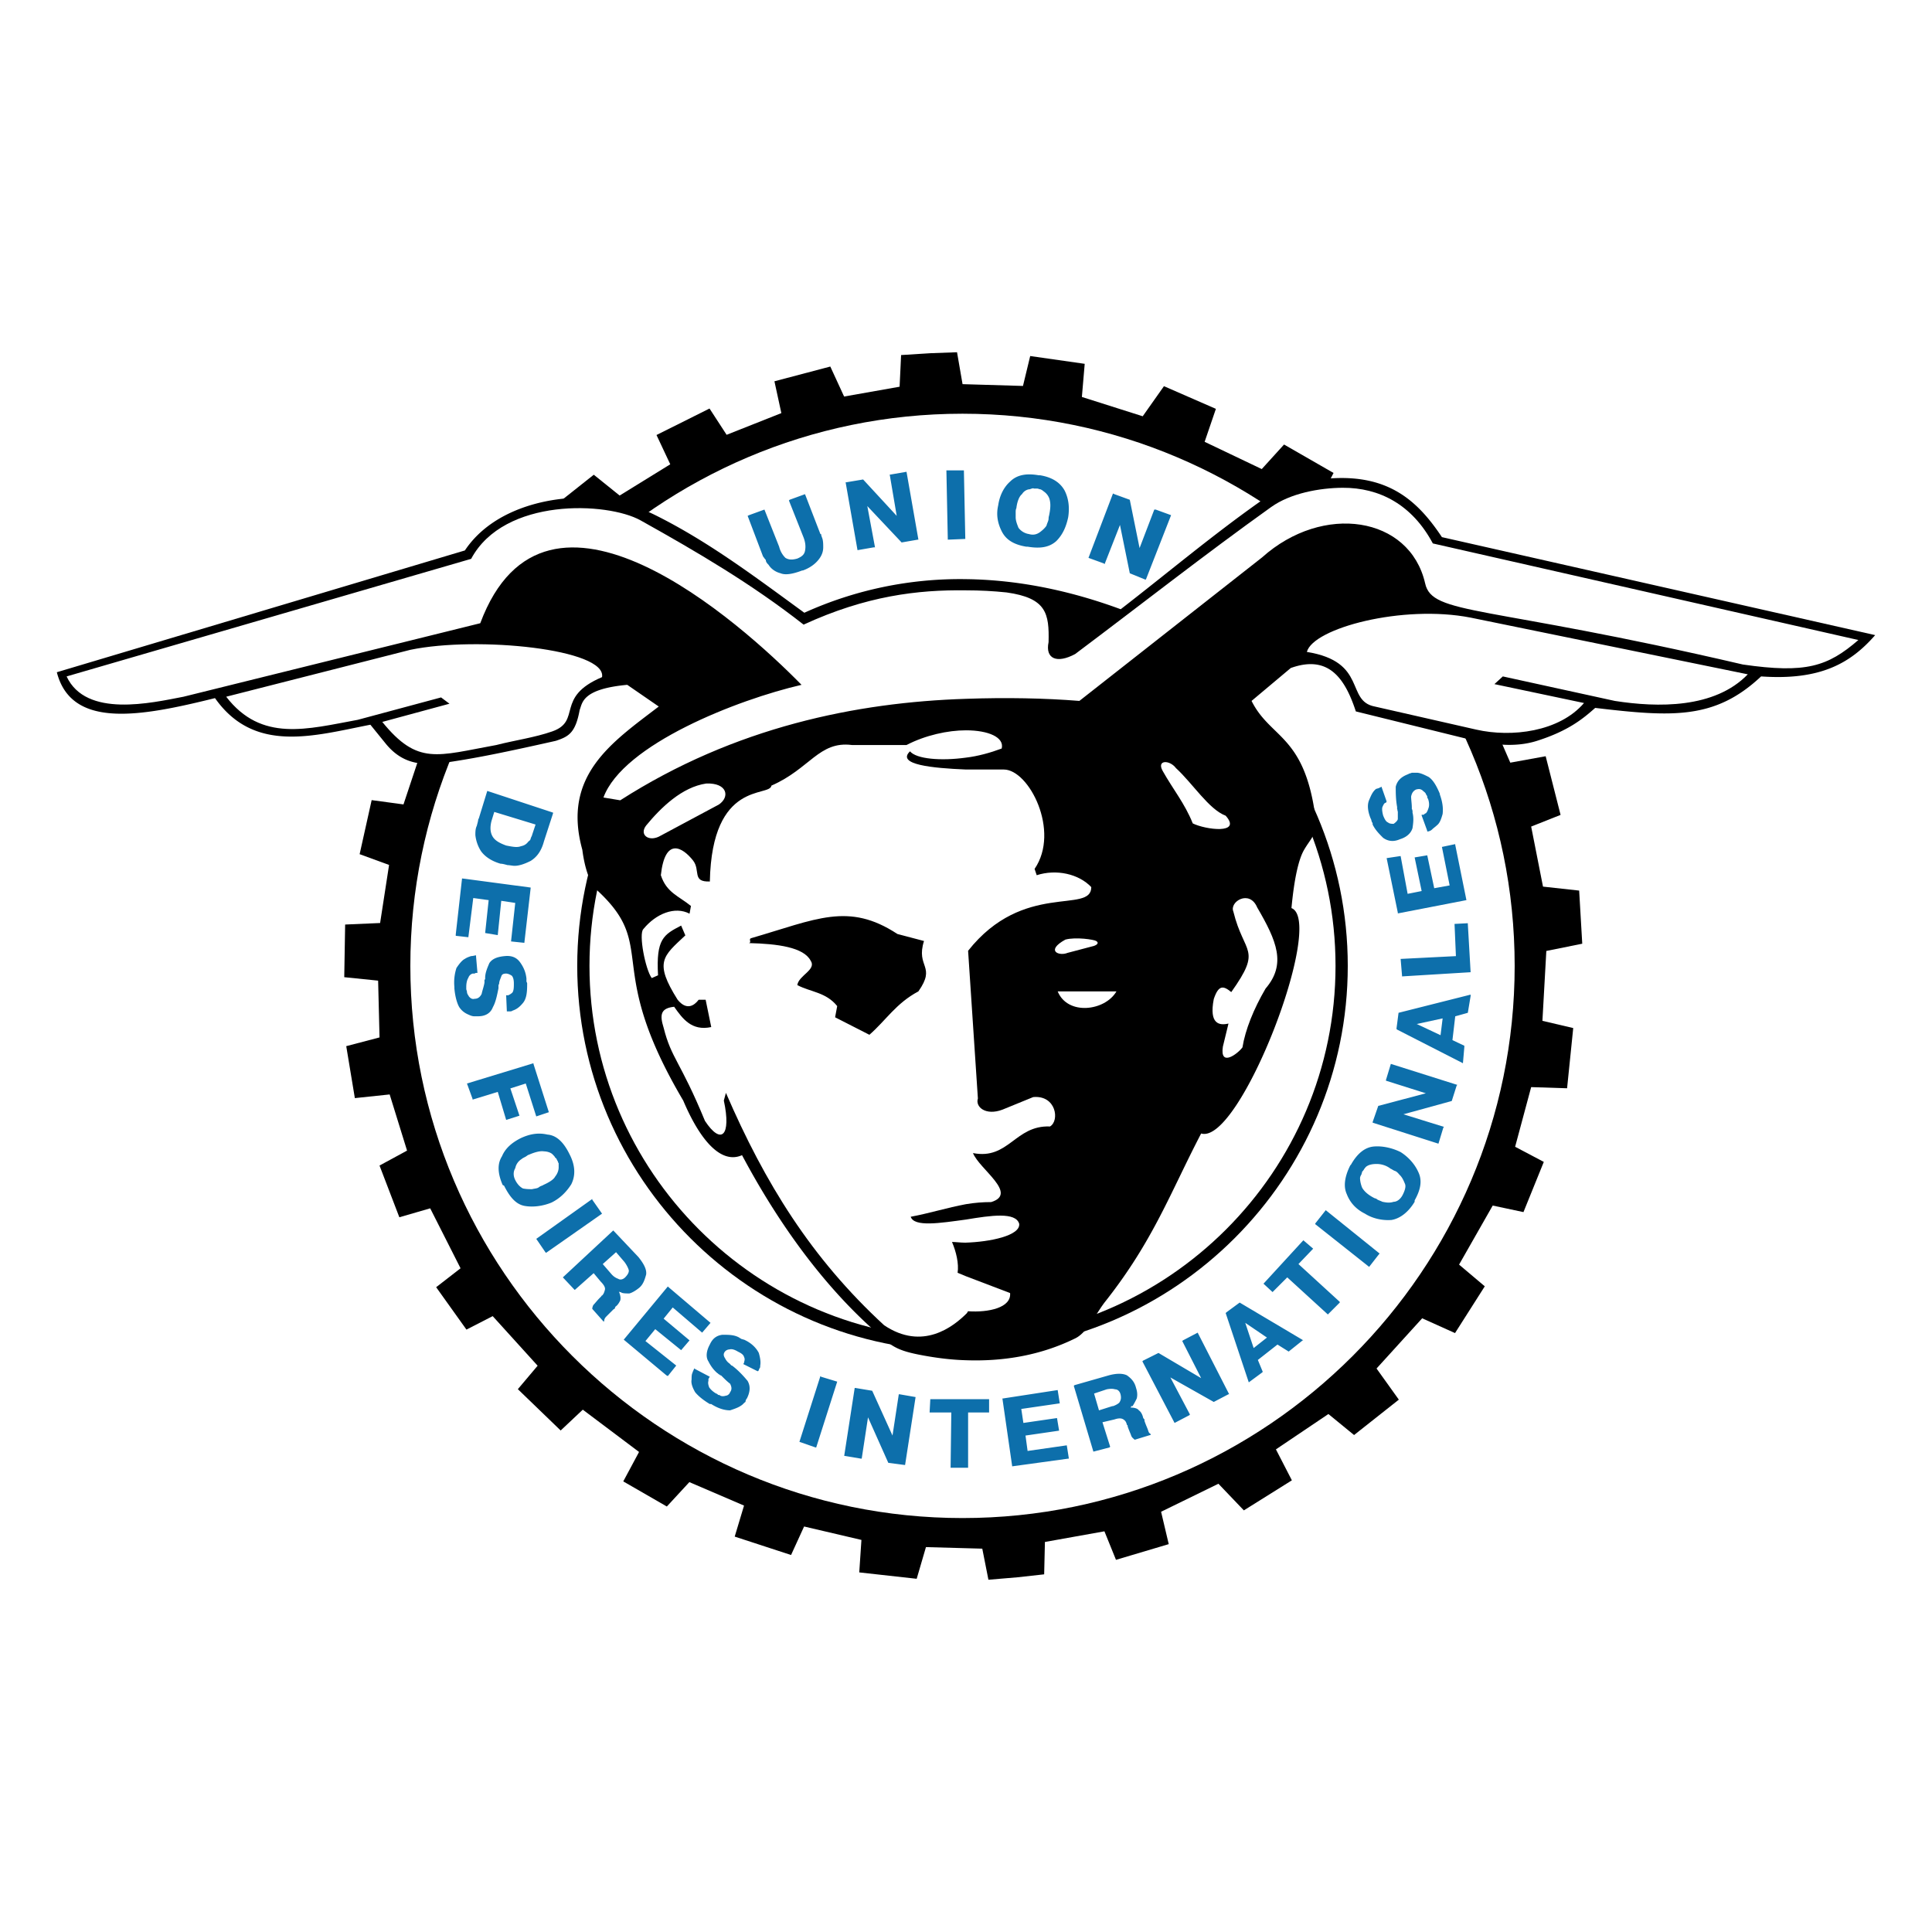 <svg xmlns="http://www.w3.org/2000/svg" width="2500" height="2500" viewBox="0 0 192.756 192.756"><g fill-rule="evenodd" clip-rule="evenodd"><path fill="#fff" d="M0 0h192.756v192.756H0V0z"/><path d="M37.726 97.84l.14 5.664-3.321.871.859 5.184 3.473-.366 1.735 5.602-2.747 1.492 1.978 5.16 3.078-.892 3.029 5.982-2.434 1.887 3.022 4.23 2.619-1.343 4.483 4.947-1.974 2.34 4.272 4.123 2.208-2.078 5.612 4.22-1.574 2.936 4.347 2.506 2.247-2.434 5.454 2.342-.93 3.094 5.622 1.836 1.301-2.844 5.72 1.34-.217 3.24 5.73.637.924-3.161 5.62.155.613 3.101 2.922-.246 2.639-.293.076-3.23 5.937-1.063 1.153 2.846 5.263-1.566-.763-3.231 5.719-2.795 2.539 2.658 4.791-2.998-1.592-3.089 5.236-3.526 2.561 2.096 4.466-3.531-2.224-3.106 4.553-5.01 3.277 1.475 2.969-4.666-2.565-2.166 3.356-5.891 3.068.653 2.029-5.008-2.861-1.51 1.6-5.951 3.584.115.613-6.008-3.074-.72.39-6.972 3.584-.723-.308-5.3-3.608-.396-1.181-5.991 2.935-1.165-1.488-5.853-3.529.642-2.455-5.652 2.607-1.914-2.742-4.655-2.94 1.095-4.183-5.334 2.219-2.519-3.622-4.179-3.025 1.941-5.238-4.289 1.744-3.398-4.938-2.837-2.224 2.449-5.699-2.719 1.123-3.289-5.182-2.262-2.119 3.002-6.069-1.926.282-3.306-5.438-.777-.721 2.984-6.028-.179-.551-3.184-2.652.097-2.928.184-.15 3.159-5.536.979-1.378-2.992-5.574 1.471.69 3.175-5.461 2.164-1.705-2.622-5.29 2.643 1.373 2.922-5.051 3.117-2.58-2.076-3.932 3.117 1.988 2.673-4.932 5-2.488-1.733-3.622 4.706 2.297 2.025-3.708 5.552-2.789-.944-2.367 4.627 2.685 1.51-2.118 6.36-3.175-.429-1.2 5.393 2.937 1.074-.894 5.794-3.489.152-.089 5.252 3.381.346z"/><path d="M96.029 41.277c30.342 0 55.09 24.747 55.09 55.09 0 30.342-24.748 55.09-55.09 55.09S40.94 126.709 40.94 96.367c-.001-30.343 24.747-55.09 55.089-55.09zm0 16.652c21.17 0 38.438 17.267 38.438 38.438 0 21.17-17.268 38.438-38.438 38.438-21.171 0-38.438-17.268-38.438-38.438 0-21.171 17.267-38.438 38.438-38.438z" fill="#fff"/><path d="M96.029 59.149c20.499 0 37.217 16.719 37.217 37.218 0 20.498-16.719 37.217-37.217 37.217s-37.217-16.719-37.217-37.217c0-20.499 16.718-37.218 37.217-37.218z" fill="#fff"/><path d="M51.408 117.736c.209.42.489.699.769.838.349.07.628.07.907.07.28-.07.559-.07.699-.209.209-.141.349-.141.419-.209.628-.281 1.047-.561 1.187-.84.279-.348.349-.697.349-.906v-.42c-.069-.07-.069-.209-.14-.279-.069-.139-.069-.209-.209-.279 0-.07-.14-.209-.279-.35-.14-.139-.489-.279-.838-.279-.35-.068-.908.07-1.537.35-.07 0-.209.141-.349.209-.14.07-.279.141-.349.211a1.369 1.369 0 0 0-.628.906c-.211.349-.211.769-.001 1.187zm-3.91-22.275l.139 1.605h-.07c-.069 0-.14 0-.209.07h-.21a.63.63 0 0 0-.419.42c-.14.209-.209.559-.209.906v.211c0 .068.069.209.069.279 0 .209.14.348.209.488.14.139.28.279.559.209.349 0 .559-.209.698-.488.07-.35.209-.699.28-1.117v-.07-.209l.069-.07v-.139c0-.49.21-.979.419-1.467.28-.419.769-.629 1.537-.699.698-.07 1.187.14 1.536.628s.559.979.628 1.605v.279c0 .07.07.141.07.211v.139c0 .768-.07 1.396-.419 1.816-.35.418-.629.627-1.048.768-.07.07-.209.07-.279.07h-.279l-.07-1.607H50.709c.14-.068.279-.139.419-.279.14-.209.14-.559.14-.906 0-.35-.07-.629-.209-.77-.209-.139-.419-.209-.559-.209-.279 0-.419.07-.488.279-.07.209-.209.488-.209.699 0 .068-.07.139-.07.209v.279c-.14.697-.279 1.396-.559 1.885-.209.559-.699.908-1.466.908h-.419c-.14 0-.349-.07-.489-.139-.349-.141-.698-.35-.978-.77-.209-.348-.419-1.047-.489-1.885v-.141a4.66 4.66 0 0 1 .209-1.885c.279-.419.559-.768.838-.908.209-.14.419-.209.628-.279.209 0 .35-.07.489-.07v.144h.001zm13.965 29.469l-1.327 1.186.908 1.049.07.07c.139.139.349.279.558.348.21.141.489.07.699-.139.279-.279.419-.559.349-.768-.07-.211-.21-.49-.419-.77l-.838-.976zM50.011 89.875l-.35 3.422-1.257-.209.35-3.282-1.537-.21-.489 3.911-1.257-.14v-.139l.628-5.586 6.843.908v.07l-.628 5.447-1.327-.14.419-3.841-1.395-.211zm.14 28.352c-.489-1.119-.559-2.096-.07-2.863.35-.838 1.048-1.396 1.886-1.816.908-.42 1.746-.559 2.654-.35.908.07 1.606.77 2.165 1.887l.07.139c.559 1.117.559 2.096.14 2.934-.489.768-1.117 1.396-1.955 1.814-.838.35-1.816.49-2.654.35-.908-.139-1.536-.908-2.095-2.025l-.141-.07zm6.005 9.216l5.028-4.68.069.07 2.444 2.584c.559.697.838 1.258.768 1.746-.14.488-.279.977-.698 1.326-.349.279-.698.488-.978.559-.28 0-.559 0-.768-.07-.07-.068-.14-.068-.209-.068 0-.07-.07 0-.07-.07.14.35.209.629.14.908-.14.279-.279.488-.489.627 0 .07-.07.141-.07.211-.07 0-.14.068-.209.139-.28.279-.489.488-.628.629s-.21.279-.21.488h-.069v.07-.07l-1.117-1.256c0-.141.069-.35.139-.42.14-.139.349-.418.628-.697l.14-.141s0-.07.07-.07c.14-.139.209-.279.28-.559.069-.209-.07-.488-.419-.838l-.699-.838-1.885 1.676-.07-.068-1.118-1.188zm13.198 9.147l1.466.77c-.07.068-.07.139-.14.209v.209c-.07.211 0 .42.07.629.14.209.349.42.698.629.07 0 .14.07.209.139.07 0 .14 0 .209.07.14.07.349.07.559 0 .14 0 .35-.139.419-.35.209-.279.14-.559 0-.838-.279-.209-.559-.488-.838-.768-.069-.07-.069-.07-.14-.07-.07 0 0-.068-.07-.068s-.07-.07-.14-.07c0 0 0-.07-.07-.07-.419-.35-.698-.768-.908-1.188-.279-.418-.209-1.047.14-1.676.279-.629.699-.908 1.257-.977.628 0 1.187 0 1.676.279.069.068.14.068.209.139.07 0 .209.07.279.07l.14.07c.698.348 1.117.838 1.327 1.256.14.488.209.908.14 1.258 0 .139 0 .209-.07.279-.07.139-.07.209-.14.279h-.07l-1.396-.699c0-.07.069-.139.069-.139v-.07c.07-.209.07-.35 0-.488-.069-.279-.349-.42-.628-.559-.35-.211-.629-.279-.838-.211-.21 0-.419.141-.489.279-.14.211-.07.42.07.629.069.141.209.35.419.488l.209.211c.07 0 .14.07.14.07.628.488 1.117 1.047 1.466 1.465.279.488.279 1.049-.07 1.746a.533.533 0 0 0-.14.35c-.14.07-.28.279-.419.35-.28.209-.699.348-1.118.488-.488 0-1.117-.141-1.885-.629h-.14c-.698-.418-1.187-.838-1.466-1.188-.279-.488-.419-.906-.35-1.256 0-.211 0-.488.07-.629.07-.209.14-.35.209-.488l.075.07zm-18.435-28l.908 2.723-1.327.42-.838-2.795-2.514.77v-.07l-.559-1.537 6.634-2.023v.068l1.536 4.818-1.257.42-1.047-3.283-1.536.489zm2.514-26.327l-4.12-1.257-.279.908c-.14.559-.14 1.047.07 1.466s.628.698 1.396.978c.699.14 1.118.209 1.467.07.349-.07.559-.209.768-.489.14-.069.209-.209.209-.279.07-.209.14-.279.14-.349l.349-1.048zm5.656 37.428l.977 1.396-5.586 3.91-.069-.068-.908-1.328 5.587-3.98v.07h-.001zm7.122 11.871l2.584 2.166-.838.977-2.584-2.096-.978 1.188 3.073 2.445-.838 1.047-.14-.07-4.259-3.561 4.399-5.307.07.068 4.189 3.562-.838.977-2.933-2.514-.907 1.118zM55.178 81.146l-.907 2.793c-.279 1.048-.769 1.606-1.327 1.955-.559.279-1.117.489-1.606.489-.209 0-.489-.07-.698-.07-.279-.07-.489-.14-.698-.14-.978-.279-1.606-.768-1.956-1.257a3.715 3.715 0 0 1-.559-1.606c0-.279 0-.628.14-.908.07-.279.14-.489.14-.628l.07-.14.838-2.724 6.563 2.165v.071zm26.745 56.213l1.606.488-2.095 6.564h-.07l-1.606-.559 2.095-6.564.07.071zm4.679 4.049l-.629 4.121h-.07l-1.676-.279 1.047-6.773h.07l1.676.279 2.025 4.469.628-4.119h.07l1.606.279-1.047 6.773h-.07l-1.606-.211-2.024-4.539zm15.502.559l3.354-.488.209 1.258-3.352.488.209 1.537 3.91-.561.209 1.328h-.07l-5.586.768-.977-6.773h.068l5.447-.838.209 1.326-3.84.559.21 1.396zm6.984 2.863l-1.955-6.564.068-.068 3.422-.979c.768-.209 1.396-.209 1.816 0 .488.35.768.699.906 1.258.141.418.141.768.07 1.047a7.6 7.6 0 0 1-.418.768h-.141c0 .07 0 .07-.068.141.348 0 .697.07.838.279.209.139.348.418.418.697 0 .07.07.141.141.211v.139c.139.42.279.699.348.908.07.209.07.279.279.418v.07h.07-.07l-1.605.49c-.141-.141-.279-.211-.35-.42-.068-.209-.209-.488-.35-.908v-.07c0-.068-.068-.068-.068-.068-.07-.279-.141-.42-.35-.559-.209-.141-.488-.141-.908 0l-1.188.279.77 2.443-.07.07-1.605.418zm.068-5.795l.49 1.676 1.326-.42h.07c.209-.068.488-.209.627-.348.141-.211.211-.42.141-.77-.07-.348-.279-.559-.559-.559-.209-.068-.488-.068-.838 0l-1.257.421zm7.612-1.607l1.955 3.701-.068.07-1.467.768-3.213-6.145.07-.07 1.537-.768 4.258 2.514-1.885-3.701.07-.068 1.467-.77 3.143 6.146h-.07l-1.467.768-4.33-2.445zm5.587-6.494l1.326-.977 6.354 3.771h-.068l-1.396 1.117-1.117-.699-1.957 1.537.49 1.186-.07.07-1.326.979-2.305-6.914.069-.07zm2.723 3.562l1.326-1.047-2.164-1.467.838 2.514zm-28.7 5.098h2.304v1.326h-2.094v5.518h-1.746l.07-5.518h-2.165l.07-1.326h3.561zm32.052-12.151l-1.467 1.467-.906-.838.068-.07 3.91-4.26.979.838-1.467 1.535 4.121 3.771v.07l-1.188 1.188-4.05-3.701zm2.793-5.377l1.047-1.326 5.377 4.328-.068.07-.979 1.258-5.377-4.26v-.07zm9.916-2.164c-.629 1.047-1.467 1.676-2.305 1.814-.908.07-1.885-.139-2.652-.629-.838-.418-1.467-1.047-1.816-1.955-.35-.768-.209-1.746.35-2.863l.07-.068c.627-1.117 1.396-1.746 2.303-1.816.838-.07 1.816.141 2.654.559.768.488 1.396 1.188 1.746 1.955.418.838.279 1.746-.35 2.863v.14zm-1.188-.699c.211-.42.35-.838.211-1.117-.141-.35-.279-.629-.49-.838-.139-.141-.279-.35-.488-.42-.209-.068-.35-.209-.42-.209a2.285 2.285 0 0 0-1.465-.488c-.35 0-.699.07-.908.209-.141.07-.209.209-.279.279-.07.141-.141.209-.209.279 0 .07-.07.209-.07.279a.737.737 0 0 0-.141.35c0 .279.07.629.211.977.209.35.559.699 1.256 1.049.07 0 .211.068.279.139.141.07.35.141.488.211.35.068.699.139 1.119 0 .348-.001.697-.282.906-.7zm.07-8.031l4.051 1.258-.07.07-.488 1.605-6.564-2.096v-.068l.559-1.607 4.748-1.256-3.98-1.258v-.068l.488-1.607 6.635 2.096-.07.07-.488 1.535-4.821 1.326zm-.697-8.518l.209-1.607 7.191-1.814v.139l-.279 1.676-1.256.35-.279 2.375 1.186.559v.139l-.139 1.607-6.564-3.354-.069-.07zm4.399.627l.209-1.676-2.584.559 2.375 1.117zm1.396-11.102l1.326-.07v.07l.279 4.819-6.842.418v-.07l-.141-1.675 5.516-.279-.138-3.213zm-3.281-3.282l-.699-3.352 1.258-.21.697 3.282 1.537-.279-.77-3.841 1.328-.279v.07l1.117 5.517-6.844 1.326v-.069l-1.117-5.447 1.396-.209.699 3.771 1.398-.28zm.558-6.005l-.559-1.536v-.07h.209c.07-.07.139-.14.209-.14.141-.14.209-.35.279-.559.07-.21.07-.559-.07-.908-.068-.069-.068-.14-.068-.209 0-.07-.141-.21-.141-.279-.07-.14-.209-.21-.35-.35-.209-.14-.348-.14-.627-.07-.279.14-.42.349-.49.699 0 .349.07.698.07 1.117v.14c.07 0 0 .069.07.14V81.077c.139.559.07 1.047 0 1.536-.141.489-.559.908-1.258 1.117-.627.279-1.188.209-1.676-.14-.418-.419-.768-.768-1.047-1.327 0-.14 0-.209-.07-.209 0-.07-.07-.209-.07-.279l-.068-.14c-.279-.698-.35-1.327-.141-1.815s.35-.838.699-1.118c.07 0 .209-.069.279-.069.068-.07.139-.07.279-.14v.07l.488 1.396c0 .07-.07.07-.07.14h-.068c-.141.07-.211.279-.281.419-.068.21 0 .559.07.838.141.349.279.628.488.698.141.14.42.14.561.14.209-.14.418-.349.418-.489v-.768c-.07 0 0-.14-.07-.209v-.21c-.139-.768-.139-1.466-.139-2.025.139-.559.488-.978 1.256-1.257.07-.07.211-.07.35-.14h.488c.35 0 .77.209 1.188.419.42.28.768.838 1.117 1.676v.069c.279.769.35 1.397.279 1.955-.139.489-.279.908-.559 1.118-.139.14-.35.279-.488.419a.756.756 0 0 1-.488.209v-.069h.001zm-40.013-28.351c-1.256-.209-2.023-.698-2.443-1.536s-.559-1.676-.35-2.583c.141-.978.559-1.816 1.188-2.375.699-.698 1.676-.838 2.863-.628h.139c1.258.209 2.025.768 2.445 1.537.418.838.488 1.746.348 2.653-.209.978-.559 1.746-1.186 2.375-.699.628-1.607.768-2.863.558h-.141v-.001zm-15.851-4.05l.768 4.12h-.14l-1.606.279-1.187-6.773h.07l1.676-.28 3.352 3.631-.698-4.12h.07l1.606-.279 1.187 6.773h-.07l-1.606.279-3.422-3.63zm25.208 1.885l-1.535 3.91-.07-.07-1.537-.558 2.445-6.424.139.069 1.537.559.977 4.818 1.467-3.84h.141l1.535.559-2.514 6.424h-.07l-1.535-.628-.98-4.819zm-37.009-.978l1.536-.559 1.466 3.701c.14.559.419.908.628 1.118.349.209.698.209 1.187.07.489-.21.699-.419.768-.769.07-.349.07-.768-.14-1.326l-1.466-3.701.07-.07 1.536-.559 1.537 3.98h.07c0 .14.07.279.14.489.07.28.07.559.07.838 0 .419-.14.838-.489 1.257-.279.349-.768.768-1.536 1.047h-.07c-.908.349-1.676.489-2.165.279-.559-.14-.978-.489-1.187-.838-.14-.14-.279-.279-.279-.489-.14-.14-.209-.279-.279-.35l-1.536-4.05.139-.068zm27.931 1.886c.49.14.838 0 1.117-.209s.49-.419.629-.628c.07-.279.209-.488.209-.698 0-.209.07-.349.07-.419.141-.698.141-1.187 0-1.606a1.463 1.463 0 0 0-.559-.699c-.07-.069-.279-.209-.35-.209-.068 0-.209-.07-.279-.07h-.348c-.07-.07-.211 0-.42.07-.209 0-.559.14-.768.488-.279.21-.488.769-.559 1.397-.07.14-.07.279-.07.419v.489c0 .35.141.698.279 1.047a1.6 1.6 0 0 0 1.049.628zm-8.1-6.355h1.606l.14 6.843h-.07l-1.676.07-.14-6.913h.14z" fill="#0d6fab"/><path d="M125.637 50.099c2.129-1.507 4.629-2.213 7.191-2.374 5.795-.365 8.66 2.304 11.033 5.865l43.225 9.776c-2.443 2.793-5.445 4.539-11.381 4.12-4.609 4.329-8.869 4.05-16.551 3.142-1.186 1.048-2.639 2.277-5.795 3.282-2.289.729-4.732.364-7.053-.209l-11.033-2.723c-1.117-3.422-2.793-5.656-6.494-4.329l-3.91 3.282c1.885 3.771 5.236 3.352 6.354 11.452.258 1.906-.406 2.152-1.141 3.455-.486.866-.938 2.627-1.232 5.763 3.42 1.327-5.168 23.671-9.01 22.486-3.1 5.947-4.768 10.691-9.574 16.779-.895 1.131-1.766 3.061-2.975 3.656-3.516 1.734-7.244 2.316-10.913 2.189-1.591-.045-3.181-.258-4.737-.566-2.5-.496-2.908-1.035-4.658-2.619-5.36-4.846-9.677-11.121-12.95-17.275-2.025.908-4.12-1.326-5.866-5.447-8.052-13.621-2.37-15.25-8.605-20.995-.738-.675-1.239-2.276-1.463-4.029-2.057-7.438 2.992-10.742 7.625-14.29l-3.142-2.165c-4.539.419-4.469 1.815-4.749 2.514-.419 2.305-1.117 2.653-2.374 3.072-4.958 1.117-7.751 1.681-10.475 2.095-2.435.37-4.633.489-6.508-1.824l-1.522-1.877c-5.568 1.082-11.572 2.939-15.502-2.654-7.332 1.816-14.315 3.143-15.781-2.583l40.71-12.15c2.328-3.493 6.715-5.003 10.684-5.237 2.929-.173 5.667.393 8.38 1.746 5.286 2.637 9.916 6.145 14.804 9.707a37.604 37.604 0 0 1 16.13-3.352c5.657.07 10.894 1.327 15.433 3.002 4.608-3.563 9.071-7.321 13.825-10.685z"/><path d="M22.568 69.512c3.512 4.564 8.087 3.228 13.128 2.304l8.31-2.234.838.628-6.704 1.816c3.548 4.358 5.44 3.38 11.382 2.304 1.804-.467 3.843-.746 5.584-1.36 2.97-1.049.237-3.415 4.96-5.413.489-2.793-12.43-4.12-19.133-2.723l-18.365 4.678zm151.809-2.235c-3.309 3.433-9.002 3.319-13.268 2.654l-11.172-2.444-.838.768 8.938 1.885c-2.469 2.88-7.23 3.455-10.754 2.653l-10.125-2.304c-2.932-.559-.697-4.469-6.773-5.447.629-2.374 9.566-4.749 16.34-3.422l27.652 5.657zm-77.999 2.444c-10.894.349-23.043 2.793-34.496 10.125l-1.676-.279c1.955-5.307 13.407-9.776 19.762-11.242-5.976-6.102-25.515-23.651-32.052-6.146l-29.608 7.333c-3.184.611-9.725 2.139-11.662-2.025l40.361-11.731c3.282-6.146 13.594-5.686 16.899-3.841 5.703 3.183 11.103 6.354 16.27 10.404 6.215-2.863 11.382-3.491 16.201-3.421 1.397 0 2.724.07 4.05.209 3.98.559 4.26 2.095 4.189 4.958-.348 1.676.84 2.165 2.654 1.187 6.518-4.888 12.924-9.927 19.553-14.664 1.938-1.386 4.842-1.907 7.121-1.922 3.674-.024 6.941 1.674 9.01 5.553l42.455 9.636c-3.072 2.653-5.236 3.352-11.521 2.444-25.768-6.005-31.004-4.888-31.703-8.1-1.535-6.704-10.195-8.03-16.27-2.584L107.69 69.93c-3.491-.279-7.331-.348-11.312-.209zm.07 61.31c-1.327 1.326-4.399 3.771-8.24 1.188-7.27-6.695-11.896-14.184-15.782-23.184l-.209.768c.768 3.562-.279 4.469-1.885 2.025-2.444-5.936-3.352-6.215-4.12-9.287-.419-1.326-.279-1.955 1.048-2.096.838 1.188 1.745 2.445 3.701 2.025l-.559-2.723h-.698c-.419.559-1.187 1.117-2.095 0-2.375-3.771-1.467-4.33.768-6.424l-.419-.978c-1.746.908-2.514 1.327-2.305 4.959l-.628.279c-.629-.838-1.327-4.4-.838-4.889 1.257-1.536 3.142-2.304 4.609-1.536l.14-.768c-1.188-.978-2.444-1.327-3.003-3.073.419-3.841 2.165-2.793 3.212-1.466.768.978-.14 2.165 1.676 2.095.209-10.195 6.005-8.379 6.145-9.566 3.841-1.676 4.749-4.469 8.03-4.05h5.447c1.885-.978 4.12-1.466 5.935-1.466 2.235 0 3.841.699 3.562 1.816-1.117.419-2.375.768-3.562.908-2.514.349-4.958.139-5.586-.628-1.396 1.327 2.235 1.676 5.586 1.815h3.771c2.514 0 5.656 6.145 3.072 9.916l.211.628c1.955-.628 4.189-.14 5.445 1.188 0 2.724-6.773-.629-12.29 6.354l.977 14.734c-.279.838.77 1.746 2.445 1.117l3.072-1.256c2.305-.211 2.652 2.373 1.676 2.932-3.492-.139-4.119 3.352-7.682 2.654.629 1.605 4.539 4.049 1.816 4.889-.838 0-1.676.068-2.515.209-1.885.35-3.631.906-5.516 1.256.349 1.049 2.933.629 5.516.279 2.515-.418 4.958-.768 5.308.42.139 1.188-2.934 1.814-5.377 1.885-.489 0-.978-.07-1.327-.07.419.979.698 2.166.559 3.074l.838.348 4.399 1.676c.139 1.467-2.164 1.955-4.19 1.816-.068.069-.068.137-.138.207zm26.605-40.082c-.418-.978 1.605-2.235 2.375-.419 1.955 3.352 2.932 5.656.838 8.101-1.188 2.025-2.025 4.119-2.305 5.865-.471.643-2.275 2.008-1.955-.07l.559-2.305c-.908.211-1.955.07-1.467-2.443.488-1.467.979-1.326 1.746-.697 3.123-4.4 1.275-3.699.209-8.032zm-17.528 7.961c.494 1.213 1.674 1.707 2.873 1.65s2.42-.664 2.992-1.65h-5.865zm3.631-4.539c.211-.069.559-.279.211-.488-.211-.14-2.025-.419-3.072-.14-2.025 1.117-.629 1.676.209 1.327l2.652-.699zm9.846-12.22c1.258.628 4.959 1.117 3.283-.769-1.676-.628-3.283-3.212-4.959-4.748-.627-.838-1.955-.838-1.326.279 1.025 1.832 2.203 3.239 3.002 5.238zM70.471 78.17c2.095-.07 2.374 1.327 1.257 2.095l-6.005 3.212c-1.047.489-1.955-.209-1.257-1.117 1.471-1.786 3.579-3.843 6.005-4.19zm4.469 15.433c6.494-1.885 9.706-3.631 14.594-.419l2.653.699c-.838 2.653 1.257 2.444-.559 5.028-2.234 1.188-3.212 2.863-4.888 4.33l-3.422-1.746.209-1.117c-1.117-1.396-2.653-1.396-3.98-2.096.14-.977 1.956-1.535 1.327-2.444-.699-1.327-3.282-1.676-6.145-1.746.285-.071-.07-.419.211-.489z" fill="#fff"/></g></svg>